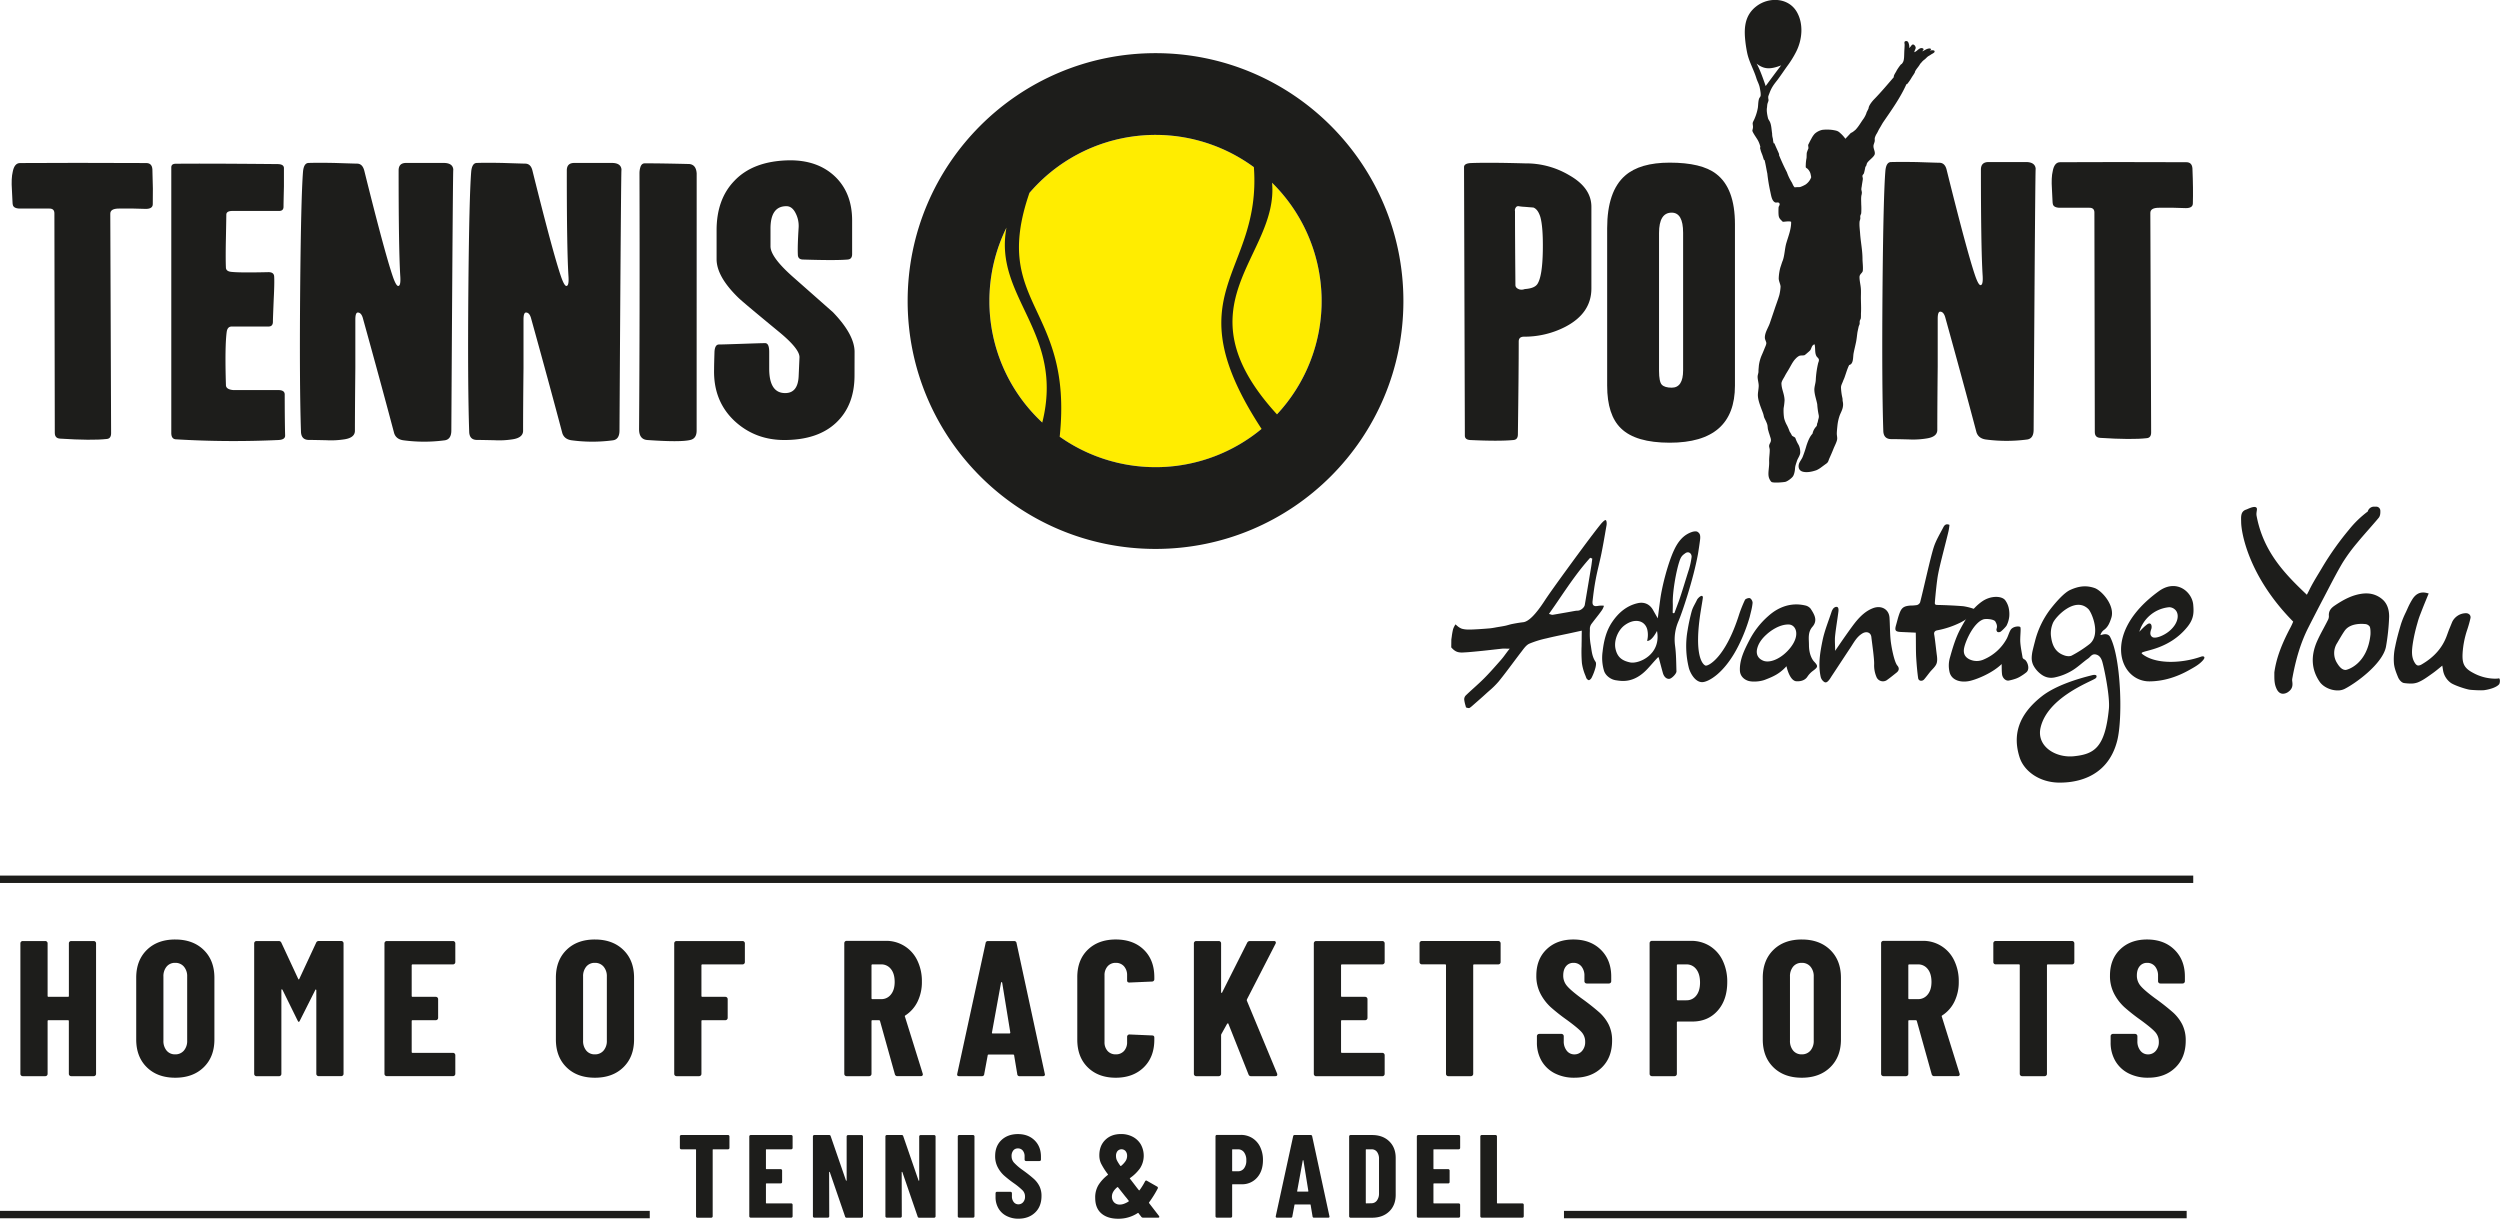 <svg id="Logo" xmlns="http://www.w3.org/2000/svg" viewBox="0 0 2032.84 990.99"><defs><style>.cls-1,.cls-2{fill:#1d1d1b;}.cls-2{fill-rule:evenodd;}.cls-3{fill:#ffed00;}</style></defs><path class="cls-1" d="M753.3,2939.81a1.84,1.84,0,0,1,1.33-.55H773a1.83,1.83,0,0,1,1.33.55,1.8,1.8,0,0,1,.55,1.33v106.12a1.88,1.88,0,0,1-1.88,1.88H754.63a1.88,1.88,0,0,1-1.88-1.88V3004.4a.69.69,0,0,0-.78-.78h-15.7a.69.69,0,0,0-.79.78v42.86a1.86,1.86,0,0,1-1.88,1.88H715.24a1.88,1.88,0,0,1-1.89-1.88V2941.14a1.8,1.8,0,0,1,.55-1.33,1.85,1.85,0,0,1,1.34-.55H733.6a1.87,1.87,0,0,1,1.34.55,1.83,1.83,0,0,1,.54,1.33v42.7a.7.7,0,0,0,.79.79H752a.69.69,0,0,0,.78-.79v-42.7A1.8,1.8,0,0,1,753.3,2939.81Z" transform="translate(-696.77 -2174.07)"/><path class="cls-1" d="M816.17,3041.92q-8.64-8.48-8.64-22.6v-50.23q0-14.13,8.64-22.61t23.07-8.47q14.44,0,23.15,8.47t8.72,22.61v50.23q0,14.11-8.72,22.6t-23.15,8.48Q824.8,3050.4,816.17,3041.92Zm30.13-13.58a11.84,11.84,0,0,0,2.67-8.08v-52.12a11.86,11.86,0,0,0-2.67-8.08,8.91,8.91,0,0,0-7.06-3.06,8.66,8.66,0,0,0-7,3.06,12.08,12.08,0,0,0-2.59,8.08v52.12a12.06,12.06,0,0,0,2.59,8.08,8.66,8.66,0,0,0,7,3.06A8.91,8.91,0,0,0,846.3,3028.34Z" transform="translate(-696.77 -2174.07)"/><path class="cls-1" d="M904,3048.59a1.8,1.8,0,0,1-.55-1.33V2941.14a1.8,1.8,0,0,1,.55-1.33,1.83,1.83,0,0,1,1.33-.55h18.06a2.22,2.22,0,0,1,2.19,1.41L939.23,2970c.31.63.63.63.94,0l13.66-29.36a2.21,2.21,0,0,1,2.19-1.41h18.21a1.88,1.88,0,0,1,1.89,1.88v106.12a1.84,1.84,0,0,1-.55,1.33,1.81,1.81,0,0,1-1.34.55H955.87a1.81,1.81,0,0,1-1.34-.55,1.84,1.84,0,0,1-.55-1.33v-67.81c0-.42-.13-.66-.39-.71s-.44.13-.55.55l-12.24,24.33c-.42.94-.79,1.41-1.1,1.41s-.58-.47-1.1-1.41L926.51,2979c-.21-.31-.42-.47-.62-.47s-.32.21-.32.63v68.13a1.88,1.88,0,0,1-1.88,1.88H905.32A1.79,1.79,0,0,1,904,3048.59Z" transform="translate(-696.77 -2174.07)"/><path class="cls-1" d="M1066.45,2957.71a1.83,1.83,0,0,1-1.33.54h-32.81a.7.7,0,0,0-.78.79v24.8a.69.69,0,0,0,.78.79h18.84a1.88,1.88,0,0,1,1.88,1.88v15.22a1.88,1.88,0,0,1-1.88,1.89h-18.84a.69.69,0,0,0-.78.78v25a.69.69,0,0,0,.78.79h32.81A1.88,1.88,0,0,1,1067,3032v15.23a1.88,1.88,0,0,1-1.88,1.88h-53.84a1.81,1.81,0,0,1-1.34-.55,1.84,1.84,0,0,1-.55-1.33V2941.14a1.88,1.88,0,0,1,1.89-1.88h53.84a1.84,1.84,0,0,1,1.33.55,1.8,1.8,0,0,1,.55,1.33v15.23A1.81,1.81,0,0,1,1066.45,2957.71Z" transform="translate(-696.77 -2174.07)"/><path class="cls-1" d="M1157.41,3041.92q-8.62-8.48-8.63-22.6v-50.23q0-14.13,8.63-22.61t23.08-8.47q14.43,0,23.15,8.47t8.71,22.61v50.23q0,14.11-8.71,22.6t-23.15,8.48Q1166,3050.4,1157.41,3041.92Zm30.14-13.58a11.84,11.84,0,0,0,2.67-8.08v-52.12a11.86,11.86,0,0,0-2.67-8.08,8.91,8.91,0,0,0-7.06-3.06,8.69,8.69,0,0,0-7,3.06,12.13,12.13,0,0,0-2.59,8.08v52.12a12.11,12.11,0,0,0,2.59,8.08,8.69,8.69,0,0,0,7,3.06A8.91,8.91,0,0,0,1187.55,3028.34Z" transform="translate(-696.77 -2174.07)"/><path class="cls-1" d="M1301.9,2957.71a1.83,1.83,0,0,1-1.33.54h-32.65a.7.7,0,0,0-.79.79v24.8a.7.7,0,0,0,.79.79h18.68a1.88,1.88,0,0,1,1.88,1.88v15.22a1.88,1.88,0,0,1-1.88,1.89h-18.68a.69.69,0,0,0-.79.78v42.86a1.88,1.88,0,0,1-1.88,1.88h-18.37a1.88,1.88,0,0,1-1.88-1.88V2941.14a1.8,1.8,0,0,1,.55-1.33,1.84,1.84,0,0,1,1.33-.55h53.69a1.84,1.84,0,0,1,1.33.55,1.8,1.8,0,0,1,.55,1.33v15.23A1.81,1.81,0,0,1,1301.9,2957.71Z" transform="translate(-696.77 -2174.07)"/><path class="cls-1" d="M1424.42,3047.57l-12.09-43.32c-.21-.42-.47-.63-.79-.63h-5.33a.69.69,0,0,0-.79.78v42.86a1.88,1.88,0,0,1-1.88,1.88h-18.37a1.88,1.88,0,0,1-1.88-1.88V2941a1.88,1.88,0,0,1,1.88-1.89h31.71a27.87,27.87,0,0,1,25.82,16,38.36,38.36,0,0,1,3.69,17.1,36.11,36.11,0,0,1-3.53,16.33,27.89,27.89,0,0,1-9.81,11.14,1.18,1.18,0,0,0-.47.4.5.5,0,0,0,0,.55l14.44,46.3.16.63c0,1-.58,1.57-1.73,1.57h-18.84A2.05,2.05,0,0,1,1424.42,3047.57Zm-19-88.53v26.68a.7.7,0,0,0,.79.79h7.06a9.76,9.76,0,0,0,7.93-3.77q3.06-3.76,3.06-10.2,0-6.75-3.06-10.52a9.76,9.76,0,0,0-7.93-3.77h-7.06A.7.7,0,0,0,1405.42,2959Z" transform="translate(-696.77 -2174.07)"/><path class="cls-1" d="M1523.93,3047.41l-2.51-15.07c0-.52-.31-.78-.94-.78h-19.62c-.63,0-.95.21-.95.63l-2.82,15.22a1.77,1.77,0,0,1-2,1.73h-18.37c-1.36,0-1.88-.68-1.57-2L1498.19,2941a1.88,1.88,0,0,1,2-1.73h21.19a1.88,1.88,0,0,1,2,1.73l22.92,106.11.15.63c0,.94-.57,1.41-1.72,1.41H1526A1.77,1.77,0,0,1,1523.93,3047.41Zm-19.78-33h13.5c.42,0,.63-.26.63-.79l-6.59-40.49c-.11-.32-.27-.47-.47-.47s-.37.15-.47.47l-7.38,40.49C1503.26,3014.19,1503.52,3014.45,1504.15,3014.45Z" transform="translate(-696.77 -2174.07)"/><path class="cls-1" d="M1581.3,3042q-8.55-8.4-8.55-22.53v-50.86q0-14,8.55-22.29T1604,2938q14.28,0,22.83,8.31t8.56,22.29v1.73a1.81,1.81,0,0,1-.55,1.34,1.83,1.83,0,0,1-1.33.54l-18.37.79c-1.26,0-1.88-.57-1.88-1.73v-4.08a10.74,10.74,0,0,0-2.51-7.38A8.6,8.6,0,0,0,1604,2957a8.42,8.42,0,0,0-6.6,2.82,10.74,10.74,0,0,0-2.51,7.38v54.16a10.42,10.42,0,0,0,2.51,7.3,8.52,8.52,0,0,0,6.6,2.74,8.71,8.71,0,0,0,6.75-2.74,10.42,10.42,0,0,0,2.51-7.3v-4.24a1.88,1.88,0,0,1,1.88-1.89l18.37.79c1.25,0,1.88.58,1.88,1.73v1.72q0,14.13-8.63,22.53t-22.76,8.4Q1589.86,3050.4,1581.3,3042Z" transform="translate(-696.77 -2174.07)"/><path class="cls-1" d="M1668.11,3048.59a1.8,1.8,0,0,1-.55-1.33V2941.14a1.8,1.8,0,0,1,.55-1.33,1.83,1.83,0,0,1,1.33-.55h18.37a1.84,1.84,0,0,1,1.33.55,1.8,1.8,0,0,1,.55,1.33v39.56c0,.42.13.66.39.71s.45-.13.55-.55l20.25-40.19a2.42,2.42,0,0,1,2.2-1.41h19.46a1.74,1.74,0,0,1,1.49.55,1.68,1.68,0,0,1-.08,1.65l-23.23,45.21a4.47,4.47,0,0,0-.15.94l24.64,59.33a2.27,2.27,0,0,1,.16.94c0,.84-.53,1.26-1.57,1.26h-19.62a2.05,2.05,0,0,1-2.2-1.41l-16.33-41.13c-.1-.31-.26-.44-.47-.39a1.36,1.36,0,0,0-.63.39l-4.55,8.16a2.4,2.4,0,0,0-.31.95v31.55a1.88,1.88,0,0,1-1.88,1.88h-18.37A1.79,1.79,0,0,1,1668.11,3048.59Z" transform="translate(-696.77 -2174.07)"/><path class="cls-1" d="M1822.09,2957.71a1.83,1.83,0,0,1-1.33.54H1788a.7.7,0,0,0-.78.79v24.8a.69.69,0,0,0,.78.79h18.84a1.88,1.88,0,0,1,1.88,1.88v15.22a1.88,1.88,0,0,1-1.88,1.89H1788a.69.69,0,0,0-.78.78v25a.69.69,0,0,0,.78.79h32.81a1.88,1.88,0,0,1,1.88,1.88v15.23a1.88,1.88,0,0,1-1.88,1.88h-53.84a1.81,1.81,0,0,1-1.34-.55,1.84,1.84,0,0,1-.55-1.33V2941.14a1.88,1.88,0,0,1,1.89-1.88h53.84a1.84,1.84,0,0,1,1.33.55,1.8,1.8,0,0,1,.55,1.33v15.23A1.81,1.81,0,0,1,1822.09,2957.71Z" transform="translate(-696.77 -2174.07)"/><path class="cls-1" d="M1916.43,2939.81a1.84,1.84,0,0,1,.55,1.33v15.23a1.86,1.86,0,0,1-1.89,1.88h-19.62a.7.7,0,0,0-.78.79v88.22a1.84,1.84,0,0,1-.55,1.33,1.81,1.81,0,0,1-1.34.55h-18.36a1.77,1.77,0,0,1-1.33-.55,1.8,1.8,0,0,1-.55-1.33V2959a.7.7,0,0,0-.79-.79h-18.84a1.83,1.83,0,0,1-1.33-.54,1.81,1.81,0,0,1-.55-1.34v-15.23a1.8,1.8,0,0,1,.55-1.33,1.84,1.84,0,0,1,1.33-.55h62.16A1.85,1.85,0,0,1,1916.43,2939.81Z" transform="translate(-696.77 -2174.07)"/><path class="cls-1" d="M1960.93,3046.79a26,26,0,0,1-10.68-10.13,29.4,29.4,0,0,1-3.76-15v-5a1.88,1.88,0,0,1,1.88-1.89h18.05a1.88,1.88,0,0,1,1.89,1.89v3.92a12,12,0,0,0,2.43,7.85,7.65,7.65,0,0,0,6.2,3,8.07,8.07,0,0,0,6.28-2.82,10.72,10.72,0,0,0,2.51-7.38,11.61,11.61,0,0,0-3.06-8.08q-3.06-3.37-12.17-10a150.8,150.8,0,0,1-12.71-10.05,39.57,39.57,0,0,1-8.32-10.83,31.08,31.08,0,0,1-3.45-14.91q0-13.34,8.32-21.35t21.81-8q13.81,0,22.29,8.31t8.48,21.82v3.77a1.81,1.81,0,0,1-.55,1.34,1.83,1.83,0,0,1-1.33.54H1987a1.83,1.83,0,0,1-1.33-.54,1.81,1.81,0,0,1-.55-1.34v-4.24a11.73,11.73,0,0,0-2.43-7.77,8.1,8.1,0,0,0-6.52-2.9,7.46,7.46,0,0,0-6,2.75q-2.28,2.74-2.28,7.61a12.69,12.69,0,0,0,3,8.32q3,3.62,11.61,10a186.3,186.3,0,0,1,14.68,11.54,33.74,33.74,0,0,1,7.69,10,28.82,28.82,0,0,1,2.75,13q0,13.81-8.48,22t-22.13,8.17A34.14,34.14,0,0,1,1960.93,3046.79Z" transform="translate(-696.77 -2174.07)"/><path class="cls-1" d="M2087.13,2943.34a28.17,28.17,0,0,1,10.44,11.85,39.31,39.31,0,0,1,3.69,17.35q0,14.6-7.85,23.39t-20.56,8.79h-11.78a.69.69,0,0,0-.78.78v41.76a1.88,1.88,0,0,1-1.88,1.88H2040a1.88,1.88,0,0,1-1.88-1.88V2941a1.88,1.88,0,0,1,1.88-1.89h31.71A28.37,28.37,0,0,1,2087.13,2943.34Zm-11.06,40.26q3.06-3.84,3.06-10.59,0-6.9-3.06-10.83a9.75,9.75,0,0,0-8.09-3.93h-6.91a.7.7,0,0,0-.78.79v27.63a.69.69,0,0,0,.78.78H2068A9.82,9.82,0,0,0,2076.07,2983.6Z" transform="translate(-696.77 -2174.07)"/><path class="cls-1" d="M2138.77,3041.92q-8.62-8.48-8.63-22.6v-50.23q0-14.13,8.63-22.61t23.08-8.47q14.45,0,23.15,8.47t8.71,22.61v50.23q0,14.11-8.71,22.6t-23.15,8.48Q2147.4,3050.4,2138.77,3041.92Zm30.14-13.58a11.84,11.84,0,0,0,2.67-8.08v-52.12a11.86,11.86,0,0,0-2.67-8.08,8.91,8.91,0,0,0-7.06-3.06,8.69,8.69,0,0,0-7,3.06,12.13,12.13,0,0,0-2.59,8.08v52.12a12.11,12.11,0,0,0,2.59,8.08,8.69,8.69,0,0,0,7,3.06A8.91,8.91,0,0,0,2168.91,3028.34Z" transform="translate(-696.77 -2174.07)"/><path class="cls-1" d="M2267.49,3047.57l-12.09-43.32q-.32-.63-.78-.63h-5.34a.69.69,0,0,0-.79.78v42.86a1.88,1.88,0,0,1-1.88,1.88h-18.36a1.88,1.88,0,0,1-1.89-1.88V2941a1.83,1.83,0,0,1,.55-1.34,1.85,1.85,0,0,1,1.34-.55H2260a27.84,27.84,0,0,1,25.82,16,38.36,38.36,0,0,1,3.69,17.1,36,36,0,0,1-3.53,16.33,27.74,27.74,0,0,1-9.81,11.14,1.18,1.18,0,0,0-.47.4.5.5,0,0,0,0,.55l14.44,46.3.16.63c0,1-.58,1.57-1.73,1.57h-18.83A2.06,2.06,0,0,1,2267.49,3047.57Zm-19-88.53v26.68a.7.7,0,0,0,.79.79h7.06a9.75,9.75,0,0,0,7.93-3.77q3.06-3.76,3.06-10.2,0-6.75-3.06-10.52a9.75,9.75,0,0,0-7.93-3.77h-7.06A.7.7,0,0,0,2248.49,2959Z" transform="translate(-696.77 -2174.07)"/><path class="cls-1" d="M2382.94,2939.81a1.84,1.84,0,0,1,.55,1.33v15.23a1.86,1.86,0,0,1-1.89,1.88H2362a.7.7,0,0,0-.78.79v88.22a1.84,1.84,0,0,1-.55,1.33,1.81,1.81,0,0,1-1.34.55H2341a1.81,1.81,0,0,1-1.34-.55,1.84,1.84,0,0,1-.55-1.33V2959a.7.7,0,0,0-.78-.79h-18.84a1.86,1.86,0,0,1-1.88-1.88v-15.23a1.8,1.8,0,0,1,.55-1.33,1.83,1.83,0,0,1,1.33-.55h62.16A1.85,1.85,0,0,1,2382.94,2939.81Z" transform="translate(-696.77 -2174.07)"/><path class="cls-1" d="M2427.44,3046.79a25.91,25.91,0,0,1-10.68-10.13,29.4,29.4,0,0,1-3.76-15v-5a1.86,1.86,0,0,1,1.88-1.89h18a1.88,1.88,0,0,1,1.88,1.89v3.92a12,12,0,0,0,2.44,7.85,7.65,7.65,0,0,0,6.2,3,8.07,8.07,0,0,0,6.28-2.82,10.72,10.72,0,0,0,2.51-7.38,11.61,11.61,0,0,0-3.06-8.08q-3.06-3.37-12.17-10a150.8,150.8,0,0,1-12.71-10.05,39.57,39.57,0,0,1-8.32-10.83,31,31,0,0,1-3.46-14.91q0-13.34,8.32-21.35t21.82-8q13.82,0,22.29,8.31t8.48,21.82v3.77a1.86,1.86,0,0,1-1.89,1.88h-18.05a1.86,1.86,0,0,1-1.88-1.88v-4.24a11.73,11.73,0,0,0-2.43-7.77,8.1,8.1,0,0,0-6.52-2.9,7.45,7.45,0,0,0-6,2.75q-2.28,2.74-2.28,7.61a12.69,12.69,0,0,0,3,8.32q3,3.62,11.61,10a186.3,186.3,0,0,1,14.68,11.54,33.91,33.91,0,0,1,7.69,10,28.82,28.82,0,0,1,2.75,13q0,13.81-8.48,22t-22.13,8.17A34.14,34.14,0,0,1,2427.44,3046.79Z" transform="translate(-696.77 -2174.07)"/><path class="cls-1" d="M1289.58,3097.33a1.14,1.14,0,0,1,.33.82v9.31a1.13,1.13,0,0,1-1.15,1.15h-12a.42.42,0,0,0-.48.48v54a1.16,1.16,0,0,1-1.15,1.15H1263.9a1.09,1.09,0,0,1-.82-.34,1.11,1.11,0,0,1-.34-.81v-54a.42.42,0,0,0-.48-.48h-11.52a1.14,1.14,0,0,1-1.15-1.15v-9.31a1.14,1.14,0,0,1,1.15-1.15h38A1.14,1.14,0,0,1,1289.58,3097.33Z" transform="translate(-696.77 -2174.07)"/><path class="cls-1" d="M1340.94,3108.28a1.14,1.14,0,0,1-.82.33h-20.06a.42.42,0,0,0-.48.48v15.17a.42.42,0,0,0,.48.48h11.52a1.07,1.07,0,0,1,.81.34,1.11,1.11,0,0,1,.34.81v9.31a1.12,1.12,0,0,1-.34.82,1.07,1.07,0,0,1-.81.34h-11.52a.42.42,0,0,0-.48.48v15.26a.42.42,0,0,0,.48.48h20.06a1.14,1.14,0,0,1,1.15,1.15v9.32a1.14,1.14,0,0,1-1.15,1.15h-32.93a1.16,1.16,0,0,1-1.15-1.15v-64.9a1.14,1.14,0,0,1,1.15-1.15h32.93a1.13,1.13,0,0,1,1.15,1.15v9.31A1.14,1.14,0,0,1,1340.94,3108.28Z" transform="translate(-696.77 -2174.07)"/><path class="cls-1" d="M1358.12,3163.86a1.07,1.07,0,0,1-.34-.81v-64.9a1.14,1.14,0,0,1,1.15-1.15H1371a1.21,1.21,0,0,1,1.25,1l12.38,35.9c.07.19.18.27.34.24a.29.29,0,0,0,.24-.33v-35.62a1.13,1.13,0,0,1,1.15-1.15h11a1.13,1.13,0,0,1,1.15,1.15v64.9a1.14,1.14,0,0,1-1.15,1.15h-12.19a1.21,1.21,0,0,1-1.25-1l-12.38-36c-.07-.19-.18-.29-.34-.29s-.24.1-.24.29l.1,35.81a1.11,1.11,0,0,1-.34.81,1.09,1.09,0,0,1-.82.34h-11A1.07,1.07,0,0,1,1358.12,3163.86Z" transform="translate(-696.77 -2174.07)"/><path class="cls-1" d="M1417.06,3163.86a1.1,1.1,0,0,1-.33-.81v-64.9a1.14,1.14,0,0,1,.33-.82,1.12,1.12,0,0,1,.82-.33H1430a1.21,1.21,0,0,1,1.25,1l12.39,35.9q.09.29.33.24a.29.29,0,0,0,.24-.33v-35.62a1.14,1.14,0,0,1,1.15-1.15h11a1.14,1.14,0,0,1,1.16,1.15v64.9a1.16,1.16,0,0,1-1.16,1.15h-12.19a1.21,1.21,0,0,1-1.25-1l-12.38-36a.36.36,0,0,0-.34-.29c-.16,0-.24.1-.24.29l.1,35.81a1.16,1.16,0,0,1-1.15,1.15h-11A1.09,1.09,0,0,1,1417.06,3163.86Z" transform="translate(-696.77 -2174.07)"/><path class="cls-1" d="M1475.91,3163.86a1.07,1.07,0,0,1-.34-.81v-64.9a1.14,1.14,0,0,1,1.15-1.15H1488a1.14,1.14,0,0,1,1.15,1.15v64.9a1.16,1.16,0,0,1-1.15,1.15h-11.24A1.07,1.07,0,0,1,1475.91,3163.86Z" transform="translate(-696.77 -2174.07)"/><path class="cls-1" d="M1515.12,3162.76a15.79,15.79,0,0,1-6.52-6.2,17.91,17.91,0,0,1-2.31-9.16v-3.08a1.09,1.09,0,0,1,.34-.81,1.11,1.11,0,0,1,.81-.34h11a1.16,1.16,0,0,1,1.16,1.15v2.4a7.34,7.34,0,0,0,1.48,4.8,4.7,4.7,0,0,0,3.8,1.83,5,5,0,0,0,3.84-1.73,6.54,6.54,0,0,0,1.53-4.51,7.12,7.12,0,0,0-1.87-5,54.9,54.9,0,0,0-7.44-6.09,93,93,0,0,1-7.78-6.14,24.26,24.26,0,0,1-5.08-6.63,19,19,0,0,1-2.12-9.12q0-8.16,5.09-13t13.35-4.9q8.44,0,13.63,5.09t5.18,13.34V3117a1.14,1.14,0,0,1-1.15,1.15h-11a1.14,1.14,0,0,1-1.15-1.15v-2.6a7.18,7.18,0,0,0-1.49-4.75,4.93,4.93,0,0,0-4-1.77,4.59,4.59,0,0,0-3.7,1.67,7.12,7.12,0,0,0-1.39,4.66,7.79,7.79,0,0,0,1.82,5.09,44.77,44.77,0,0,0,7.11,6.14,111.75,111.75,0,0,1,9,7.06,20.69,20.69,0,0,1,4.71,6.09,17.67,17.67,0,0,1,1.68,8q0,8.46-5.19,13.44t-13.53,5A20.89,20.89,0,0,1,1515.12,3162.76Z" transform="translate(-696.77 -2174.07)"/><path class="cls-1" d="M1639.44,3163.52c0,.45-.32.68-1,.68h-12.19a1.84,1.84,0,0,1-1.44-.68q-.37-.57-1-1.29c-.38-.48-.8-1-1.25-1.68a.42.42,0,0,0-.67-.1,28.35,28.35,0,0,1-15.93,4.61q-8.64,0-13.64-4.32t-5-12.67a19.3,19.3,0,0,1,2.74-10.56,31.34,31.34,0,0,1,7.44-8,.42.42,0,0,0,.09-.67,56.29,56.29,0,0,1-5.61-8.88,15.73,15.73,0,0,1-1.3-6.48q0-7.78,4.85-12.53t12.72-4.75a20.14,20.14,0,0,1,9.55,2.21,16.49,16.49,0,0,1,6.58,6.19,18.87,18.87,0,0,1-.58,19.39,33.22,33.22,0,0,1-8.06,7.92c-.32.19-.35.42-.1.67l2.59,3.36,3,3.94,1.54,1.92c.25.26.48.26.67,0a54.77,54.77,0,0,0,4.41-7.11,1,1,0,0,1,1.54-.48l8.26,4.71a1.14,1.14,0,0,1,.48,1.63,88.85,88.85,0,0,1-7,11.23c-.13.13-.13.32,0,.58l8,10.37A1.26,1.26,0,0,1,1639.44,3163.52Zm-25-12.47a.53.53,0,0,0,.1-.68,20.4,20.4,0,0,1-1.34-1.73l-1.44-1.72-5.86-7.4a.53.53,0,0,0-.67-.09q-4.32,3.65-4.32,7.58a6.72,6.72,0,0,0,1.68,4.66,6.29,6.29,0,0,0,4.94,1.87C1609.49,3153.54,1611.8,3152.71,1614.48,3151.05Zm-9-41a6.15,6.15,0,0,0-1.2,4,8.55,8.55,0,0,0,.57,3.17,28.41,28.41,0,0,0,2.88,4.7c.2.32.42.38.68.19a18.23,18.23,0,0,0,3.64-3.93,7.54,7.54,0,0,0,1.25-4.23,5.78,5.78,0,0,0-1.25-3.88,4.37,4.37,0,0,0-6.57,0Z" transform="translate(-696.77 -2174.07)"/><path class="cls-1" d="M1715.09,3099.49a17.21,17.21,0,0,1,6.38,7.25,24,24,0,0,1,2.26,10.61q0,8.93-4.8,14.3a16,16,0,0,1-12.58,5.38h-7.2a.42.42,0,0,0-.48.48v25.54a1.14,1.14,0,0,1-1.15,1.15h-11.23a1.14,1.14,0,0,1-1.15-1.15v-65a1.14,1.14,0,0,1,1.15-1.15h19.39A17.39,17.39,0,0,1,1715.09,3099.49Zm-6.77,24.63a10.14,10.14,0,0,0,1.87-6.48,10.52,10.52,0,0,0-1.87-6.63,6,6,0,0,0-4.94-2.4h-4.23a.42.42,0,0,0-.48.48V3126a.42.42,0,0,0,.48.48h4.23A6,6,0,0,0,1708.32,3124.12Z" transform="translate(-696.77 -2174.07)"/><path class="cls-1" d="M1764.05,3163.14l-1.54-9.21c0-.32-.19-.49-.57-.49h-12c-.39,0-.58.13-.58.39l-1.73,9.31a1.08,1.08,0,0,1-1.24,1.06h-11.24c-.83,0-1.15-.42-1-1.25l14.12-64.9a1.14,1.14,0,0,1,1.24-1.05h13a1.15,1.15,0,0,1,1.25,1.05l14,64.9.09.38q0,.87-1,.87H1765.3A1.08,1.08,0,0,1,1764.05,3163.14ZM1752,3143h8.26c.26,0,.38-.16.38-.48l-4-24.77c-.06-.19-.16-.29-.29-.29s-.22.1-.28.29l-4.52,24.77Q1751.38,3143,1752,3143Z" transform="translate(-696.77 -2174.07)"/><path class="cls-1" d="M1794.15,3163.86a1.07,1.07,0,0,1-.34-.81v-64.9A1.14,1.14,0,0,1,1795,3097h17.38q8.73,0,14,5.09t5.28,13.53v30q0,8.46-5.28,13.54t-14,5.09H1795A1.07,1.07,0,0,1,1794.15,3163.86Zm13.68-11.28,4.32-.1a5.38,5.38,0,0,0,4.22-2.2,9.35,9.35,0,0,0,1.73-5.57v-28.23a9.25,9.25,0,0,0-1.63-5.76,5.31,5.31,0,0,0-4.42-2.11h-4.22a.42.42,0,0,0-.48.48v43A.42.42,0,0,0,1807.83,3152.58Z" transform="translate(-696.77 -2174.07)"/><path class="cls-1" d="M1883.71,3108.28a1.1,1.1,0,0,1-.81.33h-20.06a.43.43,0,0,0-.49.48v15.17a.43.43,0,0,0,.49.48h11.51a1.09,1.09,0,0,1,.82.34,1.11,1.11,0,0,1,.34.81v9.31a1.12,1.12,0,0,1-.34.82,1.09,1.09,0,0,1-.82.34h-11.51a.43.43,0,0,0-.49.48v15.26a.43.43,0,0,0,.49.48h20.06a1.16,1.16,0,0,1,1.15,1.15v9.32a1.16,1.16,0,0,1-1.15,1.15H1850a1.14,1.14,0,0,1-1.15-1.15v-64.9A1.13,1.13,0,0,1,1850,3097h32.93a1.14,1.14,0,0,1,1.15,1.15v9.31A1.11,1.11,0,0,1,1883.71,3108.28Z" transform="translate(-696.77 -2174.07)"/><path class="cls-1" d="M1900.8,3163.86a1.1,1.1,0,0,1-.33-.81v-64.9a1.13,1.13,0,0,1,1.15-1.15h11.23a1.13,1.13,0,0,1,1.15,1.15v53.95a.42.42,0,0,0,.48.48h20.16a1.14,1.14,0,0,1,1.15,1.15v9.32a1.14,1.14,0,0,1-1.15,1.15h-33A1.11,1.11,0,0,1,1900.8,3163.86Z" transform="translate(-696.77 -2174.07)"/><rect class="cls-1" y="711.97" width="1783.4" height="6"/><rect class="cls-1" y="984.61" width="528.34" height="6"/><rect class="cls-1" x="1271.72" y="984.61" width="506.34" height="6"/><path class="cls-2" d="M1891.05,2749.85a8,8,0,0,1-2.23-.57c-.14-.57-.3-1.13-.45-1.7a26.93,26.93,0,0,1-1-4.74,4.63,4.63,0,0,1,1.19-3.19c2.2-2.14,4.48-4.19,6.75-6.25,2.77-2.51,5.63-5.1,8.31-7.79,4.26-4.28,8.31-8.89,12.24-13.35l1.43-1.63c1.35-1.53,2.59-3.19,3.9-5,.68-.91,1.39-1.86,2.16-2.86l1-1.24-1.56,0-1.82-.05c-.58,0-1.1,0-1.58,0s-.86,0-1.28.05l-7.75.86c-3.66.41-7.31.83-11,1.18l-1.53.15c-3.91.38-8,.78-11.92.93h-.64c-4,0-6-1.46-8.44-4.16l.07-6.44c.12-.74.24-1.6.36-2.45a56.67,56.67,0,0,1,1-5.68,14.08,14.08,0,0,1,1.4-3.15l.52-1c.45.35.87.7,1.27,1a11.72,11.72,0,0,0,4,2.53,18.58,18.58,0,0,0,5.46.66c.8,0,1.59,0,2.38,0,5-.17,10-.55,14.68-.94,1.54-.13,3.07-.41,4.54-.67q1-.2,2-.36l1.89-.31c1.46-.24,2.92-.48,4.37-.79.88-.19,1.76-.43,2.64-.68s1.94-.55,2.92-.74c2.84-.55,5.87-1.11,8.94-1.44,4.47-.48,10.29-6.34,17.79-17.93,5.59-8.64,30.44-42.34,33.51-46.43,1.49-2,11.23-15,13-16.71.63-.62,1.84-1.93,2.7-2,.39,0,.72.61.86,1.55a9.06,9.06,0,0,1,0,2.5l-.87,4.95c-1,6-2.12,12.16-3.32,18.21-.64,3.15-1.38,6.28-2.11,9.41-.86,3.63-1.74,7.38-2.45,11.12-1.18,6.11-2,12.45-2.61,17.91-.21,1.79,0,2.85.55,3.53a2.77,2.77,0,0,0,2.16.78,12.18,12.18,0,0,0,2-.22,16,16,0,0,1,2.62-.19,8.25,8.25,0,0,1,1.9.15,13,13,0,0,1-1.72,3.67c-1.48,2.13-3.12,4.21-4.71,6.23-1.17,1.49-2.33,3-3.46,4.49a7.08,7.08,0,0,0-1.56,3.87l0,2.29a51.66,51.66,0,0,0,.54,10.54c.21,1.08.37,2.17.53,3.27.56,3.79,1.15,7.7,3.56,11.21.52.75.49,2.5-.1,4.78a41.47,41.47,0,0,1-2.92,7.76,4.59,4.59,0,0,1-2.38,2.43h0a3.6,3.6,0,0,1-2.09-1.74l-.74-2a40,40,0,0,1-2.88-10.25,119.29,119.29,0,0,1-.26-13.76c0-1.95.07-3.9.07-5.84,0-1.21.08-6.74.08-6.74l-9.12,2q-3,.65-6,1.26c-4.23.88-8.61,1.8-12.88,2.84l-1,.24a79.88,79.88,0,0,0-13.57,4.23c-2.3,1-4.07,3.36-5.64,5.42l-.7.93c-2.46,3.17-4.86,6.38-7.26,9.6-3.64,4.87-7.4,9.9-11.28,14.67a67.61,67.61,0,0,1-7.84,7.76c-.9.8-1.8,1.59-2.67,2.39-2.92,2.68-5.9,5.28-8.89,7.89l-2.63,2.31C1892.12,2749.52,1891.66,2749.85,1891.05,2749.85ZM1989.46,2628c-9.08,10.11-16.84,21.49-24.35,32.49-2.7,4-5.41,7.94-8.2,11.88l-.64.92,1.08.29c.28.08.51.15.7.22a3,3,0,0,0,.92.21h.09l.22,0,12-2.08,5.54-1a17.29,17.29,0,0,1,2.8-.32c2.47,0,5.45-2.51,5.81-4.73l.53-3.15q2.37-14,4.7-28.07c.21-1.26.37-2.54.53-3.81l.33-2.56-1.75-.68Z" transform="translate(-696.77 -2174.07)"/><path class="cls-2" d="M2044.77,2676.88c.71-5.52,1.32-10.44,2-15.36,1.51-11.23,6.44-30,11.29-40.26,3-6.39,7.3-12.28,14.64-14.66,1.41-.46,3.49-.74,4.5,0,1.64,1.11,2.26,2.36,2.06,5.39-.11,1.68-1.47,10.71-1.78,12.44-3.89,21.26-13,48-15.78,54.5a37.44,37.44,0,0,0-2.87,20.23c.93,6.84.89,13.84,1.13,20.77.07,1.94-3.81,5.86-5.69,6.11-2.33.3-4.45-1.51-5.38-4.83-1.09-3.85-2.07-7.73-3.11-11.6a9.54,9.54,0,0,0-.57-1.35c-3.87,4-5.22,5.85-8.85,9.74-11.08,11.89-21,9.9-25.66,9.22-4.12-.61-8.38-3.69-9.65-7.73a36.6,36.6,0,0,1-1.14-15.6c.94-8.4,2.85-16.75,7.76-24,5.09-7.55,11.8-13.31,20.79-15.35,5.25-1.19,9.78.74,12.5,5.64C2042.07,2672.16,2043.24,2674.2,2044.77,2676.88Zm-8.69,18.3a19,19,0,0,0,.08-9.48c-2.26-7.75-11-9-18.83-2.85-5,4-8.46,12.15-6.89,19s5.53,9.49,11.78,10.84c7.09,1.54,25.58-6.42,21.91-25.57C2043.58,2688.19,2039.68,2695.64,2036.08,2695.18Zm20.81-23c0,.53,1.21.74,1.48.17q1.71-4.59,3.41-9.19c2.22-6,6.31-19.94,8.32-26a62,62,0,0,0,2.13-9.86c.44-2.87-2.2-5.44-5.12-3.35-2.41,1.73-3.54,2.68-4.88,6.95-2.7,8.34-5.54,24.87-5.26,33.59C2057.06,2667,2056.93,2669.63,2056.89,2672.21Z" transform="translate(-696.77 -2174.07)"/><path class="cls-2" d="M2149.44,2715.78c-5.4,5.89-10,8.19-17.65,11.09-3.92,1.48-10.69,2-14.18.57-4.06-1.64-5.94-4.78-6.07-8.15-.33-8.68,3.56-16.63,7.73-24.65a66.74,66.74,0,0,1,15.15-19.46c3.08-2.72,14.16-12.61,30.38-8.76a7.72,7.72,0,0,1,4.27,2.62c3.08,4.73,5.94,9.53,1.47,14.67-4,4.61-2.84,9.84-2.84,14.84,0,8.61,3.46,12.71,4.05,13.34,3.66,3.91,3.45,4.53-1.25,8a18.78,18.78,0,0,0-4.16,4.56c-1.8,2.64-5,3.77-8.73,3.6C2152.07,2727.82,2149.58,2716.68,2149.44,2715.78Zm-24.06-13.23c-.54,3.67.83,7,5.19,8.78,5.69,2.26,15.32-2,22.13-10.71,8.19-10.46,4.28-18.54-1.33-18.74-8-.28-15.69,5.83-18,7.95C2129.15,2693.56,2126.19,2697.77,2125.38,2702.55Z" transform="translate(-696.77 -2174.07)"/><path class="cls-2" d="M2254.55,2688.5c-4-.19-8.08-.35-12.15-.55-4.43-.22-5.13-1.24-3.89-5.57.85-2.94,1.53-5.94,2.55-8.84,1.84-5.34,3.64-6.63,9.14-7.07a33.15,33.15,0,0,0,5.3-.4,4.06,4.06,0,0,0,2.56-2.15c2.35-8.72,8.36-36.49,11.17-45.06,1.81-5.56,5-10.75,7.72-16,.86-1.65,2.12-3.27,5-2a48.87,48.87,0,0,1-.75,5.06c-1.86,8.07-7,27-8.48,35.06-1,4.91-2.27,18-2.65,23-.13,1.71.59,2,2.32,2,6.88.15,13.76.47,20.6,1a45.72,45.72,0,0,1,8.25,2c2.17.58,2.33,1.61.73,3.25-.82.86-1.37,2.1-2.32,2.74a77.88,77.88,0,0,1-8.7,5.29,73.5,73.5,0,0,1-18.94,6.35c-1.93.36-2.8,1.51-2.49,3.33.77,4.31,1.57,12.62,2.18,17,.31,2.33.5,5.05-.42,7.11-1.06,2.4-3.4,4.3-5.15,6.44-1.59,2-3.06,4-4.71,5.94s-4.61,1.49-4.95-1c-.74-5.27-1.18-10.62-1.53-15.94C2254.54,2703.82,2254.75,2694,2254.55,2688.5Z" transform="translate(-696.77 -2174.07)"/><path class="cls-2" d="M2189,2703.3c2.56-3.84,13.45-19.77,17.35-24.33,3.63-4.28,7.86-8.27,13.45-10.38,6.75-2.56,13,.88,13.41,7.85.39,6.06.3,12.17.91,18.19.38,4,2.71,17.51,5.51,20.71,1.59,1.84,1.49,3.9-.64,5.6-2.71,2.15-5.38,4.36-8.21,6.33a5.7,5.7,0,0,1-8-2.31,24.07,24.07,0,0,1-2.08-10.66c.23-4.24-1.81-18-2.26-22.23-.4-3.75-4-5-7.43-2.86-4.53,2.78-6.73,7.19-9.43,11.27-5.28,7.93-10.47,15.91-15.74,23.85a24.61,24.61,0,0,1-1.66,2.5c-1,1.18-2.25,2.8-4,1.8a6.92,6.92,0,0,1-2.93-4.12c-2.21-10-.5-20,1.54-29.86,1.65-7.93,4.83-15.58,7.37-23.35a7.59,7.59,0,0,1,.81-1.67c.71-1.39,2.47-2.45,3.69-2s1.12,2.47,1,3.64c-.81,6.59-2,13.17-2.69,19.75C2188.56,2694.88,2189,2698.78,2189,2703.3Z" transform="translate(-696.77 -2174.07)"/><path class="cls-2" d="M2081.43,2659.64c.1.7-1,6.63-1.61,10.63-6,36.9,1.48,44.18,3.75,45,1.92.74,16.15-5.9,27.44-41.86a107.17,107.17,0,0,1,4.63-11.51c.41-.94,3-1.77,3.9-1.48,1.32.45,2.45,2.68,2.31,4-.44,4.31-1.34,7.09-2.34,11.33a137.23,137.23,0,0,1-8.73,22.57c-11.41,23.31-25.24,30.56-30.06,30.43-6.08-.16-9.89-8.31-10.73-11.76a73.65,73.65,0,0,1-.93-30.68,149.53,149.53,0,0,1,3.14-14.64c1-3.89,2.74-6.16,4.46-9.85C2077.45,2660.24,2081,2656.92,2081.43,2659.64Z" transform="translate(-696.77 -2174.07)"/><path class="cls-2" d="M2727.54,2725.87c-.65,0-1.29.06-1.93.06a38,38,0,0,1-18-4.8c-7.75-4.05-8.85-8.29-8.39-16.27a73.82,73.82,0,0,1,3.77-18.81c.61-1.85,1.54-4.89,2-6.79l.53-2.24a3.38,3.38,0,0,0-.36-2.82,3.86,3.86,0,0,0-2.92-1.5,6.11,6.11,0,0,0-.86,0,12.57,12.57,0,0,0-10.64,7.08l-2.37,5.78c-.72,1.77-1.32,3.58-2,5.37-3.53,9.78-10.23,17.44-20.46,23.4a5.61,5.61,0,0,1-2.66.89c-.66,0-1.66-.2-2.8-2-3.1-4.76-2.62-10.07-1.65-16.52a132.7,132.7,0,0,1,3.65-15.94h0a65.17,65.17,0,0,1,2.2-6.77l1.53-3.95c1.06-2.73,2.18-5.46,3.32-8.24l2.12-5.17-1.58-.4a12,12,0,0,0-2.9-.38c-3.46,0-6.27,1.7-8.59,5.2a59.29,59.29,0,0,0-4.32,8.28l-1.31,2.84a72.14,72.14,0,0,0-3.76,9.16c-2.25,7.46-3.73,13.2-4.8,18.61a46.61,46.61,0,0,0-1,13.47c.36,4.08,2,8,3.43,11.5.69,1.61,2.6,4.27,4.87,4.58a41.81,41.81,0,0,0,5.3.41,15.68,15.68,0,0,0,5.71-.92c3.72-1.44,7.07-3.84,10.32-6.15l1.71-1.21c2.28-1.61,4.46-3.41,6.75-5.3l1.22-1c.23,1.24.43,2.43.6,3.62a15.79,15.79,0,0,0,6,10.14c2.32,1.93,11.47,5.07,15.35,5.77,1.63.29,9.79.77,12.29.4,5.3-.77,10.06-2.53,11.92-4.72.78-.92,1-3.93.21-4.75C2728.83,2725.51,2727.54,2725.87,2727.54,2725.87Z" transform="translate(-696.77 -2174.07)"/><path class="cls-2" d="M2412.5,2691.85c-.75-1.39-2.64-2.73-6.13-1.75-.56.15-1.12.28-1.69.41a8.13,8.13,0,0,1,2.6-4c3.63-2.45,5-6.16,6.24-9.92,3.29-10.11-7.79-22.4-13.62-24.39-7.08-2.41-13.09-1.44-19.74,1.56-5,2.26-11.68,9.89-16.31,15.85a72.26,72.26,0,0,0-12.34,25.78c-.83,3.18-2.1,8.07-2.33,9.7-.51,3.57-.68,6.37.91,9.81a21,21,0,0,0,5.12,6.47c3.71,3.25,7.66,4.42,12.08,3.58a45.3,45.3,0,0,0,14.11-5.46c4.76-2.77,8.77-6.8,13.34-10,1.84-1.28,3-3.91,6.11-3.27s4.48,3.14,5.27,5.6c1.39,4.46,6.48,28.39,5.46,38.65-3.11,31.5-11.85,36.81-28.38,38.52-15.06,1.56-30.6-8.17-27.18-23.19,5.55-24.36,39.79-37,44.41-39.94,1.65-1.05,1.06-2.31.92-2.54-.3-.49-1.88-.6-3-.31-12.21,3-30.33,8.48-41.66,17.51-19,15.11-23.38,31.49-17.75,49.26,3.61,11.41,16.29,20.57,32.26,20.66,9.27.06,38.92-1.37,47.18-34.25C2423,2757.71,2421.4,2708.41,2412.5,2691.85Zm-16.63,5.93a95.67,95.67,0,0,1-14.48,9.34c-1.44.79-3.83.58-5.52.06-8.06-2.52-10.65-8.75-11.45-16.62a21.44,21.44,0,0,1,1.62-9.8c1.73-4.66,17.9-22.24,28.85-11.44C2397.61,2672,2405.34,2690,2395.87,2697.78Z" transform="translate(-696.77 -2174.07)"/><path class="cls-2" d="M2330.21,2727.44a38.11,38.11,0,0,0,5.85-1.59,19.43,19.43,0,0,0,4-2,36.33,36.33,0,0,0,4.44-3.11c3.45-3,.38-9.85-1.8-10.56a1.13,1.13,0,0,1-.48-.3c-.3-.32-.7-.64-.78-1-.68-4.13-1.57-8.24-1.88-12.42s.7-11.49,0-12.46-6.11-.82-8,2.46c-1.25,2.16-1.85,4.66-3,6.87a38.08,38.08,0,0,1-18.43,16.84,13.7,13.7,0,0,1-12.12-.07c-3.85-2-5-5.13-4.08-9.37,1.41-6.41,7.91-20.35,15.52-23,2.14-.76,8.72-.2,9.8,1.73s1.84,3.73.95,6.06a2.55,2.55,0,0,0,.78,2.42,3,3,0,0,0,2.72-.33,31.65,31.65,0,0,0,4.55-4.62,21.22,21.22,0,0,0,2.35-7.93,23.81,23.81,0,0,0-.56-7,17,17,0,0,0-2.71-5.84c-2.61-3.64-11.63-4.14-18.87.92-8.11,5.67-13.16,14-17.61,22.3-3.9,7.25-6.29,15.39-8.51,23.33a23.1,23.1,0,0,0-.17,12.34c2,6.58,9.69,8.26,16.78,6.54,5.9-1.44,18-6.39,25.44-13.61.08,3.05,0,5.62.3,8.16C2325,2725.37,2327.67,2727.9,2330.21,2727.44Z" transform="translate(-696.77 -2174.07)"/><path class="cls-2" d="M2489.13,2708.31c-.39-.7-1.65-.61-2.42-.34-15.64,5.56-37.31,6.59-48.21-2.28a.61.61,0,0,1-.09-.88c2.48-2,22.48-3,37-21,5.42-6.72,5.29-12,4.74-18.14-1-10.47-13.69-21.22-28-10.85-46.91,34-32.19,73.5-7.46,73.3,11.52-.09,22.41-3.7,32.08-9.14,4.06-2.28,8.41-4.57,11.44-8.17C2488.86,2710,2489.54,2709.05,2489.13,2708.31Zm-43.07-22.74c.46-1.23.46-3.78-.9-4.4s-2.94,1-4.09,1.92a54,54,0,0,0-4.73,4.72,28,28,0,0,1,24.29-20,7.15,7.15,0,0,1,4.78,2c3.69,3.38,2.89,11.16-4.82,17.53-4.34,3.59-11.38,6.44-13.77,4.68C2444.75,2690.59,2445.12,2688.15,2446.06,2685.57Z" transform="translate(-696.77 -2174.07)"/><path class="cls-2" d="M2632.31,2589.34a3.35,3.35,0,0,0-3.43-3.29c-.29,0-.59,0-1.22,0a5.34,5.34,0,0,0-5.54,3.78l0,.13a83.33,83.33,0,0,0-15.35,14.87,237.64,237.64,0,0,0-21.33,30c-.91,1.56-1.85,3.11-2.79,4.66l-.21.35c-2.84,4.69-5.78,9.54-8.19,14.59l-1.69,3.27c-17.54-16.64-35.33-34.63-40.87-64.12-.65-3.45,1.38-6.1-.65-7.06s-6.82,1.6-7.77,1.9c-4.89,1.54-4.17,6.34-4.14,10.25.06,8.21,5.78,43.91,42.32,80.87-.2.46-.39.9-.56,1.32a50.18,50.18,0,0,1-2.23,4.54c-.38.72-.76,1.44-1.12,2.16-6.44,12.72-10,22.94-11.42,33.28V2723c0,3.28,0,6.66,1.32,10,.6,1.51,2,5.06,5.58,5.18a7.66,7.66,0,0,0,4.83-1.84c3.52-2.65,3.11-6,2.86-8.06a7.93,7.93,0,0,1-.08-2c3-16.77,7.13-30,13-41.67,4.31-8.48,8.64-16.86,12.86-24.91l3.35-6.43c3.68-7.07,7.48-14.38,11.65-21.42a140,140,0,0,1,12-16.41c3.11-3.79,6.41-7.55,9.75-11.35,2.61-3,5.22-5.93,7.75-9C2632.27,2593.51,2632.38,2591.31,2632.31,2589.34Z" transform="translate(-696.77 -2174.07)"/><path class="cls-2" d="M2639.47,2675.49c0-5.22-1.29-9.76-4.5-13.14a19.61,19.61,0,0,0-14.29-5.74c-.71,0-1.43,0-2.14.1-9,.9-16.45,5.17-23.15,9.65-2.8,1.88-5.33,4.23-4.91,8.72a6.73,6.73,0,0,1-.87,3.3c-1.09,2.19-2.25,4.35-3.4,6.51-1.82,3.39-3.64,6.79-5.21,10.31-5.46,12.21-4.79,23.4,2,33.28,2.83,4.1,8.83,7,14.59,7a12.32,12.32,0,0,0,5.51-1.16c8.89-4.43,30.78-20.15,33.75-34.16A175.2,175.2,0,0,0,2639.47,2675.49Zm-35.38,43.34c-2.43,0-4.62-1.74-6.89-5.47a15.1,15.1,0,0,1,0-16.43c.67-1.12,4.9-8.56,6.61-10.63,4.92-6,14.89-4.87,15.93-4.8a5,5,0,0,1,3.79,1.88c.79.87.91,5.26.72,7C2621.65,2714.45,2605.24,2718.83,2604.09,2718.83Z" transform="translate(-696.77 -2174.07)"/><circle class="cls-3" cx="939.6" cy="244.79" r="135.09"/><path class="cls-1" d="M821,2340.06c0,2.57-1.92,3.87-5.65,3.87-1.54,0-4.87-.08-10-.27H793.45c-4.66,0-7,1.4-7,4.16l.66,178.49c0,3-1.19,4.55-3.63,4.72q-12,1.36-37.86-.3c-2.87-.17-4.3-1.75-4.3-4.68L741,2347.56c0-2.63-1.36-3.9-4-3.9H712.43c-3.53-.18-5.32-1.45-5.32-3.86,0,2-.2-1.76-.65-11.34-.43-6.25-.2-11.13.65-14.64.91-4.79,2.89-7.17,6-7.17q41.14-.29,102.57,0c3.07,0,4.74,1.64,5,5C821.11,2323,821.2,2332.53,821,2340.06Z" transform="translate(-696.77 -2174.07)"/><path class="cls-1" d="M928.62,2528.26c0,2.23-1.76,3.39-5.3,3.6a786.72,786.72,0,0,1-83.62-.57c-2.46-.19-3.65-1.92-3.65-5.24V2310.22c0-2,1.19-3,3.65-3q25.53-.27,82.64.28c3.52,0,5.3,1.1,5.3,3.31v14.92c-.21,8.66-.33,14.15-.33,16.44s-1.2,3.43-3.61,3.43H885.8c-3.33,0-5,1-5,3.06,0,.94-.1,7.47-.34,19.62q-.32,15.48,0,23.22c0,2,1.32,3.24,4,3.59,4.61.58,14.82.65,30.61.28,2.88,0,4.41,1.1,4.62,3.31.23,3.33.12,9.48-.34,18.55-.43,10.46-.67,16.63-.67,18.48,0,2.59-1.19,3.88-3.65,3.88H885.15c-2.2,0-3.54,1.37-4,4.08q-1.63,11.52-.67,43.5c0,2.35,2,3.73,6,4.08H923c3.52,0,5.28,1.19,5.28,3.62C928.29,2509.74,928.42,2520.9,928.62,2528.26Z" transform="translate(-696.77 -2174.07)"/><path class="cls-1" d="M1065.4,2312.73q-.33-14.37-1.63,211.37c0,4.81-1.82,7.48-5.33,8a126.24,126.24,0,0,1-33.53,0c-4-.53-6.55-2.46-7.63-5.76q-11-41.51-25.57-94c-.88-2.77-2.22-4.14-4-4.14-1.32,0-2,1.92-2,5.77v39q-.32,33-.35,51.39c0,3.67-2.77,6-8.28,6.9a70.49,70.49,0,0,1-14.93.78q-12-.26-13.63-.25c-4.42.18-6.73-1.93-7-6.35q-1.32-38.6-.67-116.33.69-75.27,2.33-95.66c.45-4.4,1.86-6.7,4.32-6.87,5.3-.19,12.48-.19,21.58,0,11.06.36,17.05.54,17.92.54,3.1,0,5,1.93,6,5.8q16.61,66.86,23.25,86.21c1.74,5,3.2,7.47,4.32,7.47,1.53,0,2.08-2.84,1.64-8.59q-1.32-22.47-1.31-85.35c0-4.26,2.2-6.27,6.61-6.08h30.9C1063.09,2306.82,1065.4,2308.85,1065.4,2312.73Z" transform="translate(-696.77 -2174.07)"/><path class="cls-1" d="M1202.17,2312.73q-.36-14.37-1.67,211.37c0,4.81-1.78,7.48-5.3,8a126.32,126.32,0,0,1-33.54,0c-4-.53-6.52-2.46-7.63-5.76q-11-41.51-25.58-94c-.88-2.77-2.19-4.14-4-4.14-1.33,0-2,1.92-2,5.77v39q-.35,33-.34,51.39c0,3.67-2.78,6-8.32,6.9a70.17,70.17,0,0,1-14.92.78c-8-.17-12.48-.25-13.63-.25-4.42.18-6.72-1.93-6.94-6.35q-1.33-38.6-.68-116.33.67-75.27,2.32-95.66c.46-4.4,1.89-6.7,4.31-6.87q8-.29,21.59,0c11.06.36,17,.54,17.91.54q4.68,0,6,5.8,16.62,66.86,23.26,86.21c1.76,5,3.2,7.47,4.3,7.47,1.54,0,2.11-2.84,1.66-8.59q-1.35-22.47-1.31-85.35c0-4.26,2.2-6.27,6.63-6.08h30.88Q1202.16,2306.91,1202.17,2312.73Z" transform="translate(-696.77 -2174.07)"/><path class="cls-1" d="M1263.23,2524.12c0,4.43-1.77,7-5.32,7.74q-8,1.89-34.83,0c-4.44-.37-6.66-3.31-6.66-8.86q.66-93.37.34-207.81a17,17,0,0,1,.67-5c.65-2.2,1.85-3.31,3.64-3.31,9.53,0,21.56.19,36.19.56,3.75.35,5.73,3,6,7.72Z" transform="translate(-696.77 -2174.07)"/><path class="cls-1" d="M1391.61,2479.35q0,24.33-14.94,38.42t-42.16,14.09q-23.54,0-40.16-15.21-17.6-16.29-16.93-42.27c0-3,.12-7.74.33-14.36.24-3.9,1.46-5.83,3.67-5.83s8.45-.2,18.74-.55,16.54-.55,18.77-.55,3.31,2.4,3.31,7.18v13.53q0,19.92,13,19.9,10.26,0,10.94-13.56l.68-15.42c.2-4.62-5.52-11.72-17.26-21.29q-29.57-24.34-32.54-27.37-17.58-17.13-17.6-31.22v-23.49q0-25.17,14.31-40.08,15.26-16.28,44.47-16.83,23.86-.32,38.16,13.8,13.26,13.25,13.27,35.09v27.36c0,2.79-1.2,4.25-3.65,4.42q-9.65.85-36.17,0c-2.89,0-4.32-1.38-4.32-4.14q-.33-6.33.65-22.1a22.47,22.47,0,0,0-2.49-11.49c-1.88-3.74-4.35-5.65-7.47-5.65q-12.95,0-12.93,18.24v14.38q0,8.58,17.6,24.3,16.58,14.63,33.19,29.3,17.58,18.26,17.58,32.32Z" transform="translate(-696.77 -2174.07)"/><path class="cls-1" d="M2269.74,2215.48c-.25-.5-1.18-.5-1.65-.56-.17,0-1.88.16-2.25.16.42-.16,1.32-.71,1.18-1-.56-.95-2.28-.54-3.1-.25-1.46.5-2.78,1.55-4.15,2a8.43,8.43,0,0,0,1.11-1.49c0-.64-.35-.94-1.11-1.09-2.08-.56-3.81,1.92-5.3,2.72a4,4,0,0,1-1.1.54c-.1-.3.24-.79.3-1.1.2-.91.95-1.71.8-2.75s-1.2-2.44-2.15-2.4c-1.3.06-1.36,1.36-2.31,2-.16.12-.52.81-.78.85,0-.25.08-1.2.07-1.42-.33-2.17-.83-5.13-3.51-4-.81.7-.3,1.78-.3,2.62,0,1.75-.21,4-.29,6.19-.14,3.22,0,6.37-1.12,8.24a8.1,8.1,0,0,1-.92,1.31c-.52.33-.57.26-.87.63a40,40,0,0,0-3.23,4.64c-.65,1.59-2.71,4-2.36,5.48-5.24,6.1-10.16,12-16,18-1.46,1.46-4.32,5-4.49,7.11-.08.88-1.75,3.31-1.87,4.36a21.36,21.36,0,0,1-2.16,4.2c-2.47,3.39-3.67,5.89-6.49,9-3.3,2.93-3.66,2.39-4.06,2.84s-4.31,4.6-4.31,4.6a27.82,27.82,0,0,0-3.31-3.84c-1.62-1.43-2.31-2.41-5-2.94a28.72,28.72,0,0,0-5.4-.66,34,34,0,0,0-5,.18,13.5,13.5,0,0,0-6.23,3.18,17.61,17.61,0,0,0-2.75,4.08c-.82,1.34-2.47,4.77-2.57,5s.32,2.43.2,2.84a33.34,33.34,0,0,0-1.29,3.41c-.18.79-.14,3.52-.24,4.41a33.31,33.31,0,0,0-.58,4.46c0,.93-.21,2.89.06,3.27a3.19,3.19,0,0,0,1,.73,12.42,12.42,0,0,1,1.33,1.41,10.34,10.34,0,0,1,1.29,2.41,32.91,32.91,0,0,1,.68,3.28v.08a11.55,11.55,0,0,1-.67,1.54,12.38,12.38,0,0,1-3.88,4.37,25.36,25.36,0,0,1-4.13,1.93c-1.34.41-3.19,0-4.62.41-1.29-1-1.68-2.62-2.51-4.12a39.22,39.22,0,0,1-3.94-8.24c-2.14-4.1-3.59-7.32-5.27-11.17-.37-.9-.72-1.75-1.08-2.59-.14-.29.11-.7,0-1-1.22-3-2.52-5.52-3.74-8.56-.09-.19-.65-.14-.71-.35a17.06,17.06,0,0,1-.46-2.38,9.79,9.79,0,0,0-.42-2.29,12.6,12.6,0,0,1-.32-3c-.53-3.5-.59-6.66-1.67-9.28-.54-1.31-1.44-2.24-1.69-3.32-.67-2.73-1.35-6.37-.77-8.89a22.16,22.16,0,0,1,.25-2.51c.38-1.63,1.21-2.81.87-3.89-.25-.88,0-.65-.19-1.67-.12-.75.88-2.87,1.2-3.84,1.66-4.44,3.68-6.94,6.36-10.34,3.1-4.17,5.59-8,8.42-11.88a80.26,80.26,0,0,0,6.75-11c4.95-9.73,6.17-22.56.55-32.34-6.77-11.76-22.68-12.42-32.83-4.67-9,6.87-10.15,16.39-9.22,26.73a99.94,99.94,0,0,0,1.74,11.52c1.54,7.1,5.4,13.58,7.48,20.52.72,2.26,2.09,4.57,2.64,7.24.39,2.14,1,4.8.74,6.81-.15.9-1,1.52-1.29,2.47-.73,2.29-.63,4.88-.94,7.19a38.56,38.56,0,0,1-2.54,8.59c-.49,1.36-1.39,2.72-1.62,3.7s.33,2.61.16,3.92c-.25,2.4-1,2,.2,4.2s2.63,4.12,3.73,6a21.36,21.36,0,0,1,2.12,5.61c0,.22-.38.53-.31.72.14.6.39,1.31.53,2,.45,1.64,1.18,3.08,1.67,4.64.3,1,.59,1.89.88,2.79.1.34.59.38.69.71.87,3.44,1.38,7.11,2.16,10.61a138.44,138.44,0,0,0,2.41,14.71c.87,4,1.32,7.58,4,8.89,1.69.24,3.21-.55,3.59,1.18.24,1.11-.73,1.76-.84,2.86-.1,1.47-.13,4.33,0,5.83.17,3.12,1.51,3.87,3.44,5.86,2.54-.1,5.16-.73,6.78,0,.09,6-2.19,11.47-3.82,17-1.43,4.58-1.4,10.4-3.1,14.78-.48,1-1.38,4.12-1.79,5.17a38.51,38.51,0,0,0-1.39,9.27c.18,2.54,1.39,4.38,1.51,6.51a38.69,38.69,0,0,1-1,6.81c-1,3.47-2.66,7.83-3.83,11.35s-2.51,7.41-3.73,11c-1.22,3.9-4.26,7.95-4.22,12.31,0,1.55,1.14,3.22,1.19,4.36.06,1.29-1,3.24-1.58,4.79-.69,1.72-1.41,3.4-2,4.77a30.6,30.6,0,0,0-2.51,9.08c-.09,1.38-.33,3.14-.29,4.46s-.7,2.82-.7,4.32c0,2.42.9,4.94.89,7.47-.09,3.16-.86,5.67-.63,8.49.32,4.29,2.67,9.62,4.13,13.67.69,1.89.54,2.78,1.27,4.23s2.44,4.81,2.4,6.27c.16.89.1,1.13.27,2.26.15.95.46,1.53.75,2.85.65,1.85.77,2.45,1.35,4.21,1.29,3.84-1,4.36-1.09,6.93,0,1,.55,2,.51,3.29,0,3.26-.6,6.18-.47,9.52.15,4.1-1,8.54-.42,11.82.29,2,1.8,4.38,2.55,4.66,1.87.77,8.81.22,10.94-.18,1.77-.39,5.15-2.87,6.26-4.47.89-1.24,1.62-4.1,1.72-6.61.11-2,1-4.15,1.62-6.13s2.5-4.22,2.6-6.65a12.93,12.93,0,0,0-1.33-6.21,27.79,27.79,0,0,1-2.61-5.55c-.41-1-2.75-1.37-3-2.47A26.09,26.09,0,0,0,2152,2525a44.54,44.54,0,0,0-2.11-5,23.22,23.22,0,0,1-2.39-5.89,39.7,39.7,0,0,1-.4-8.18,48.28,48.28,0,0,0,.77-6.52c-.23-5.32-2.36-8.5-2.54-13.34-.09-1.81,1.64-4.18,2.51-5.79,1-2,1.89-3.36,2.92-5.05,2.11-3.46,3.66-7.07,6.19-9.59a10.84,10.84,0,0,1,2.8-2.19c1.43-.56,3.23-.14,4.47-.63a29,29,0,0,0,2.24-1.85,27.47,27.47,0,0,0,2.2-2c1.2-1.52,1.17-4.33,3.62-4.9.75,2.8,0,6.65,1.42,9.42.57,1.19,1.81,1.63,2.07,3,.2,1.16-.5,2.17-.72,3.39a75.09,75.09,0,0,0-1.79,12.86c-.07,2.84-1.29,5.83-1.17,8.54.16,3.87,1.58,7.56,2.34,11.47a63.72,63.72,0,0,0,1.19,8.8,5.67,5.67,0,0,1-.11,2.84c-.45,1.31-.56,3.1-1.12,4-.16.52-.12,1.78-.6,2.31a11.92,11.92,0,0,0-3.19,6c-2.13,2.3-3.34,5.06-4.87,9.47a96.21,96.21,0,0,1-3.08,9.24c-.81,2.14-2.79,4.3-3.23,6.35-.64,3.45,1,5.28,3.33,5.87,3.37.87,7.65,0,11.2-1.3a21,21,0,0,0,4.17-2.6c1.27-.91,2.53-1.87,3.79-2.76,1.45-1.05,1.63-2.23,2.18-3.7,1.32-2.95,2.39-5.3,3.6-8.39.79-2,2.6-5.4,2.9-7.39.3-1.56-.28-3.25-.24-5.09s.34-4.62.54-6.6a35.47,35.47,0,0,1,1.95-8.32c1.3-3.14,3.41-6.38,2.3-11.16-.18-.84,0-1.66-.25-2.66a44,44,0,0,1-1.14-8.57c0-1.84,1.23-3.73,1.73-5.32.34-.92.81-1.78,1.13-2.73,1.3-3.63,2.26-7.17,3.8-10.17,3.66-.77,3-6.49,3.59-9.58.63-3.26,1.47-6.39,2.09-9.6.44-2.37.67-4.8,1-7.23.31-1.59.67-3.18,1-4.75a20.4,20.4,0,0,1,.79-2c.13-.88,0-1.66.1-2.49s.8-1.6.89-2.38c.16-1.26.09-2.67.12-4,.24-4.05,0-8.24-.06-12.43,0-2.66.18-5.35-.06-8.09-.26-3-1.09-6.1-1.06-9.07.09-2.38,2.41-3.24,2.66-4.91.37-2.86-.19-6.69-.23-9.6,0-7-1.37-13.24-1.91-20.3-.21-3.39-.76-6.91-.49-10,.06-.82.45-1.55.59-2.39s-.1-1.56,0-2.31.63-1.55.77-2.24a60,60,0,0,0,0-7.34c0-2.37-.25-5.06.17-7.27a8.56,8.56,0,0,0,.35-2.46c-.1-.79-.31-1.56-.44-2.3a12.84,12.84,0,0,1,.32-2.39c.29-2.45.68-4.1.91-6,.09-.94-.37-1.86-.33-2.64s1-1.46,1.24-2.16a50.64,50.64,0,0,0,1.15-5.22c1-.86.84-1.87,1.37-3,1.32-2.31,5.58-4.9,6.22-7.21.52-2-1-4.33-1-6.43-.07-1.39.71-2.61,1-4.19.15-.95-.09-2,.09-2.74a13.69,13.69,0,0,1,1.73-3.7c.79-1.37,1.36-2.78,2.12-4,1.11-1.73,2-3.55,3.07-5.16,6.7-9.74,14-20,18.77-30.75.33-.12.5,0,.7-.26a37.35,37.35,0,0,0,3.26-4.65c1.1-1.91,2.22-3.22,3-4.87.09-.22,0-.15,0-.35,1-2.26,2.8-3.87,4-6,.36-.7,1.1-1.24,1.64-2a12.18,12.18,0,0,1,2.11-1.91c1.33-1,1.94-2.07,3.44-2.94a18.76,18.76,0,0,0,1.86-1.17C2268.6,2217.4,2270.37,2216.72,2269.74,2215.48Zm-137.24,28.57s-4.57-13.93-7.45-18.3c6.21,4.9,11.37,4.8,20.1,1.46C2143.55,2229,2132.5,2244.05,2132.5,2244.05Z" transform="translate(-696.77 -2174.07)"/><path class="cls-1" d="M2352.09,2312.05q-.33-14.37-1.7,211.4c0,4.81-1.74,7.47-5.27,8a129,129,0,0,1-33.55,0c-4-.57-6.53-2.51-7.64-5.8q-10.95-41.47-25.54-94c-.91-2.75-2.2-4.15-4-4.15-1.33,0-2,1.94-2,5.78v39q-.33,33-.33,51.38,0,5.51-8.29,6.87a69.17,69.17,0,0,1-15,.85c-8-.2-12.48-.26-13.61-.26-4.42.16-6.74-1.95-7-6.35q-1.28-38.61-.64-116.35.67-75.24,2.34-95.65c.45-4.41,1.86-6.72,4.3-6.91q8-.24,21.6,0,16.58.56,17.91.55c3.1,0,5.1,1.95,6,5.82q16.59,66.84,23.23,86.2c1.75,5,3.19,7.5,4.3,7.5,1.56,0,2.11-2.89,1.67-8.61q-1.35-22.44-1.35-85.34c0-4.27,2.24-6.28,6.66-6.12h30.89Q2352.08,2306.26,2352.09,2312.05Z" transform="translate(-696.77 -2174.07)"/><path class="cls-1" d="M2479.86,2339.41c0,2.6-1.87,3.89-5.64,3.89-1.55,0-4.87-.1-9.93-.29h-12c-4.64,0-7,1.38-7,4.19l.65,178.49c0,2.93-1.2,4.49-3.64,4.68-8,.92-20.59.86-37.84-.26-2.9-.18-4.33-1.76-4.33-4.72l-.33-178.51c0-2.56-1.32-3.87-4-3.87h-24.56c-3.54-.18-5.31-1.45-5.31-3.85q0,3-.66-11.32-.63-9.43.66-14.67,1.32-7.2,6-7.2,41.19-.24,102.58,0c3.11,0,4.75,1.67,5,5C2480,2322.4,2480.09,2331.87,2479.86,2339.41Z" transform="translate(-696.77 -2174.07)"/><path class="cls-1" d="M1990.79,2408.6q0,20.19-21.26,31.24a72.53,72.53,0,0,1-33.53,8c-2.89,0-4.3,1.32-4.3,3.88q0,25.13-.68,75.44c0,3-1.2,4.5-3.64,4.71q-11.64,1.11-35.19,0c-2.86-.21-4.29-1.37-4.29-3.6l-.67-218.32c0-2,1.88-3.12,5.62-3.29,9.08-.37,23.78-.31,44.15.26a68.73,68.73,0,0,1,35.87,9.69q17.94,10.2,17.92,25.66Zm-39.49-31.21c.18-12.33-.48-21.29-2-26.82-1.32-4.25-3.2-6.8-5.66-7.74-2.43-.2-4.74-.37-7-.57a37,37,0,0,1-5-.53,2.26,2.26,0,0,0-2.33,1.1,3.8,3.8,0,0,0-.64,3q0,20.68.34,60c0,1.64,1.08,2.83,3.3,3.58a7.23,7.23,0,0,0,4.3-.29q8-.54,10.31-4.16Q1951,2398.66,1951.3,2377.39Z" transform="translate(-696.77 -2174.07)"/><path class="cls-1" d="M2107.52,2487.64q0,46.43-53.08,46.41-27.57,0-39.52-11.6-11.3-10.77-11.31-34.81v-128c0-20,4.89-34.33,14.61-42.78,8-7,20-10.54,36.22-10.54,17.23,0,29.87,3,37.81,9.14q15.27,11.61,15.27,40.88Zm-42.15-12.42V2363.3q0-16.31-9.29-16.32-10.29,0-10.29,16.59v111.9c0,6.11.78,9.92,2.31,11.47s4.22,2.37,8,2.37C2062.27,2489.31,2065.37,2484.59,2065.37,2475.22Z" transform="translate(-696.77 -2174.07)"/><path class="cls-1" d="M1636.37,2217.3c-111.32,0-201.56,90.24-201.56,201.56s90.24,201.56,201.56,201.56,201.55-90.24,201.55-201.56S1747.68,2217.3,1636.37,2217.3Zm-135.09,201.56a134.58,134.58,0,0,1,13.89-59.69c-10.69,56.82,47.51,84.92,29.12,158.49A134.69,134.69,0,0,1,1501.28,2418.86Zm57.16,110.31c11.2-106.68-56.14-106.81-24.64-198.17a135,135,0,0,1,182.55-21c6.45,88.12-66.94,100.95,6.25,212.82a135,135,0,0,1-164.16,6.34ZM1735.12,2511c-81.85-89.44,1.63-128.48-4-188.35a135,135,0,0,1,4,188.35Z" transform="translate(-696.77 -2174.07)"/></svg>